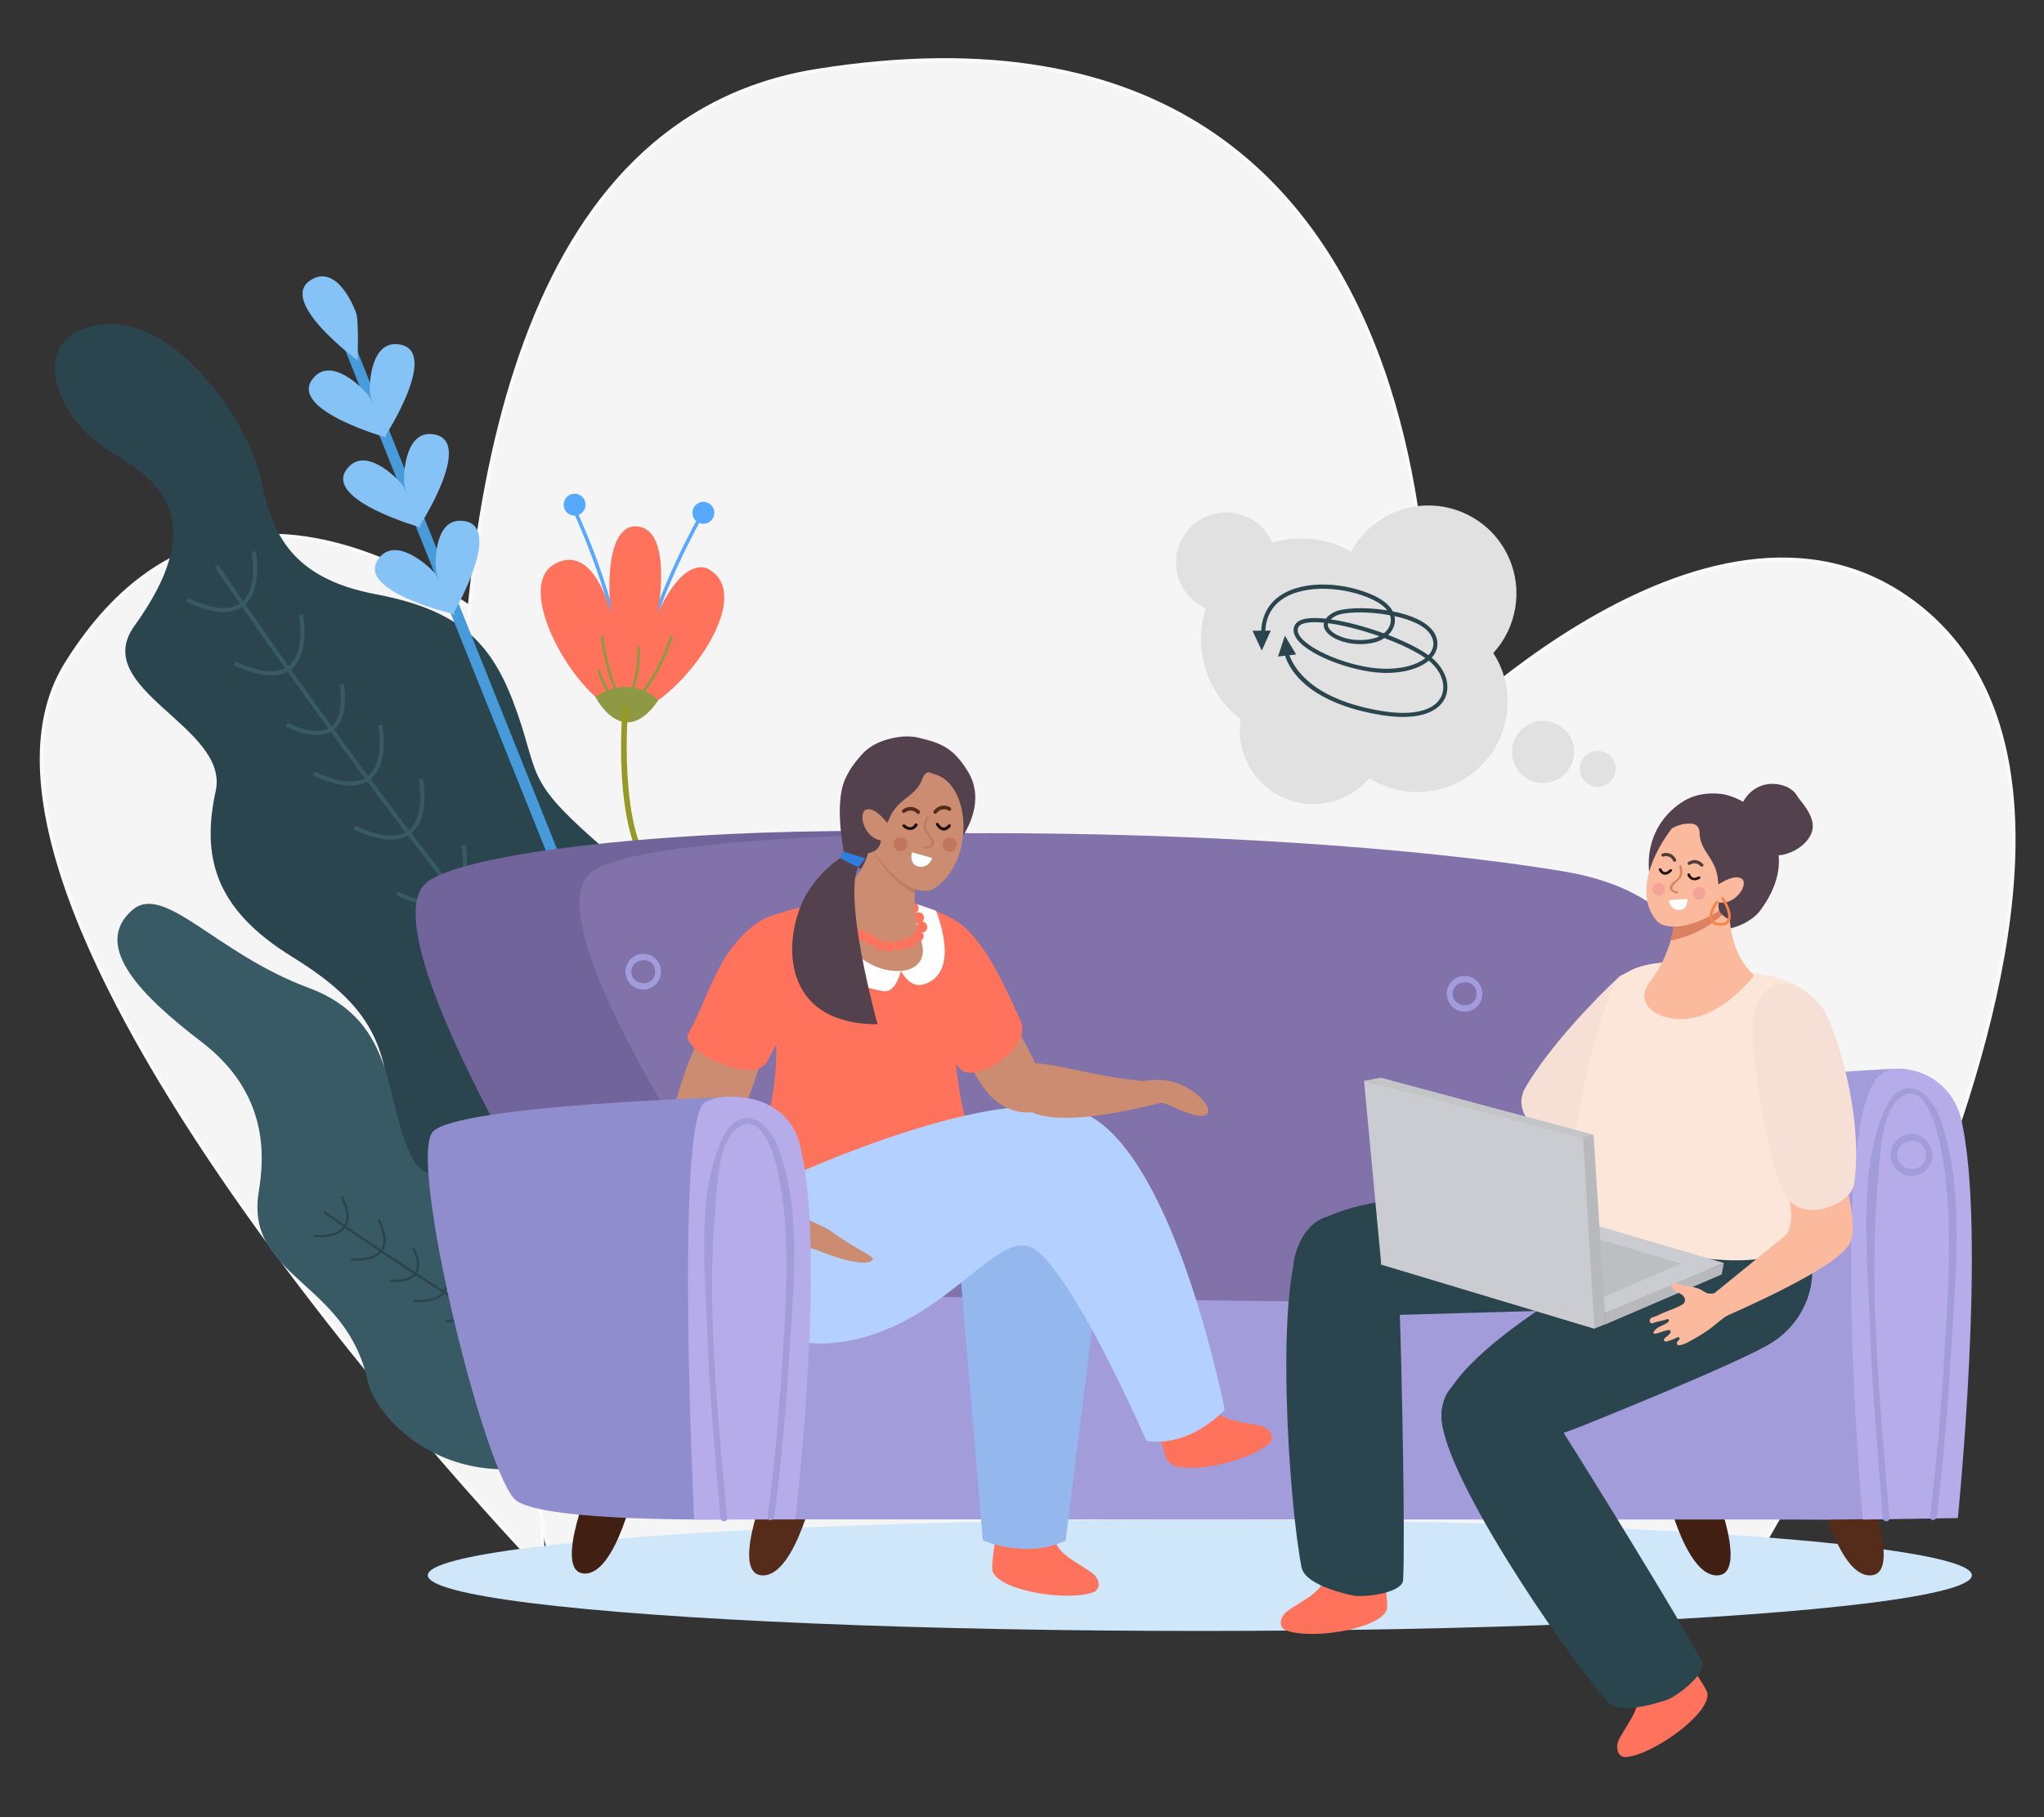 <?xml version="1.0" encoding="UTF-8"?>
<svg id="Layer_2" data-name="Layer 2" xmlns="http://www.w3.org/2000/svg" viewBox="0 0 540 480">
  <rect x="0" y="0" width="540" height="480" fill="#333333" stroke="none"/>
  <defs>
    <style>
      .cls-1 {
        fill: #b8b9bc;
      }

      .cls-1, .cls-2, .cls-3, .cls-4, .cls-5, .cls-6, .cls-7, .cls-8, .cls-9, .cls-10, .cls-11, .cls-12, .cls-13, .cls-14, .cls-15, .cls-16, .cls-17, .cls-18, .cls-19, .cls-20, .cls-21, .cls-22, .cls-23, .cls-24, .cls-25, .cls-26, .cls-27, .cls-28, .cls-29, .cls-30, .cls-31, .cls-32, .cls-33, .cls-34, .cls-35, .cls-36, .cls-37, .cls-38, .cls-39, .cls-40, .cls-41 {
        stroke-width: 0px;
      }

      .cls-2 {
        fill: #1e100c;
      }

      .cls-3 {
        fill: #b3d0ff;
      }

      .cls-42 {
        fill: #f5f5f5;
        stroke: #fafafa;
        stroke-miterlimit: 10;
        stroke-width: .99px;
      }

      .cls-4 {
        fill: #f6e0d5;
      }

      .cls-5 {
        fill: #fbb99d;
      }

      .cls-6 {
        fill: #ff735d;
      }

      .cls-7 {
        fill: #bdbec1;
      }

      .cls-8 {
        fill: #375a64;
      }

      .cls-9 {
        fill: #e1e1e1;
      }

      .cls-10 {
        fill: #171726;
      }

      .cls-11 {
        fill: #c1775d;
      }

      .cls-12 {
        fill: #b6ace9;
      }

      .cls-13 {
        fill: #2b454e;
      }

      .cls-14 {
        fill: none;
      }

      .cls-15 {
        fill: #8172a9;
      }

      .cls-16 {
        fill: #c4c5c6;
      }

      .cls-17 {
        fill: #53424d;
      }

      .cls-18 {
        fill: #421f13;
      }

      .cls-19 {
        fill: #a29cdb;
      }

      .cls-20 {
        fill: #fdfefd;
      }

      .cls-21 {
        fill: #908dce;
      }

      .cls-22 {
        fill: #bf7c64;
      }

      .cls-23 {
        fill: #552b19;
      }

      .cls-24 {
        fill: #faffff;
      }

      .cls-25 {
        fill: #56a9ff;
      }

      .cls-26 {
        fill: #479bda;
      }

      .cls-27 {
        fill: #969924;
      }

      .cls-28 {
        fill: #cfe7f9;
      }

      .cls-29 {
        fill: #dc8162;
      }

      .cls-30 {
        fill: #a8a8a8;
      }

      .cls-31 {
        fill: #94b8ed;
      }

      .cls-32 {
        fill: #70649b;
      }

      .cls-33 {
        fill: #513d38;
      }

      .cls-34 {
        fill: #fb8245;
      }

      .cls-35 {
        fill: #85c2f6;
      }

      .cls-36 {
        fill: #cbccd1;
      }

      .cls-37 {
        fill: #cc8c71;
      }

      .cls-38 {
        fill: #f3a498;
      }

      .cls-39 {
        fill: #fce6d9;
      }

      .cls-40 {
        fill: #8f9843;
      }

      .cls-41 {
        fill: #2f7edd;
      }
    </style>
  </defs>
  <g id="Layer_2-2" data-name="Layer 2">
    <g>
      <rect class="cls-14" width="540" height="480"/>
      <g>
        <path class="cls-42" d="m143.28,414.83S-23.38,241.48,17.43,175.51c47.4-76.62,125.85,0,125.85,0v239.32Z"/>
        <path class="cls-42" d="m144.92,409.34S59.81,43.63,215.79,18.7c184.13-29.42,160.46,179.12,160.46,179.12,0,0,77.56-81.03,131.49-36.9,74.83,61.23-47.4,256.19-47.4,256.19l-315.44-7.76Z"/>
        <g>
          <path class="cls-13" d="m125.02,320.88s-23.11,2.14-22.29-21.2c.81-23.34-4.89-34.2-25.62-46.99-20.75-12.79-23.81-26.79-20.12-43.78,3.69-16.98-33.55-26.84-21.46-43.61,19.31-26.78,7.78-37.83-5.95-45.74-15.42-8.89-23.13-31.48-2.74-33.84,20.39-2.36,39.27,27.15,42.08,40.74,2.8,13.58,7.19,26.15,30.47,30.53,23.26,4.39,31.19,13.81,37.29,31.38,6.1,17.58,2.02,17.84,24.28,36.94l-35.92,95.56Z"/>
          <g>
            <path class="cls-8" d="m178.49,295.55c-35.09-16.98-120.86-144.49-121.72-145.77l.9-.61c.86,1.28,86.46,128.56,121.29,145.41l-.48.96Z"/>
            <path class="cls-8" d="m95.97,206.92c-3.18,1.23-7.63.52-13.3-2.12l.47-.97c6.46,3,11.18,3.41,14.01,1.21,4.67-3.64,2.79-13.29,2.78-13.39l1.06-.22c.08.43,2.01,10.42-3.18,14.46-.55.43-1.16.78-1.84,1.04Z"/>
            <path class="cls-8" d="m75.03,177.8c-3.17,1.23-7.63.52-13.3-2.11l.47-.98c6.48,3.02,11.19,3.42,14.01,1.22,4.67-3.63,2.8-13.3,2.78-13.39l1.06-.22c.09.43,2.02,10.42-3.18,14.46-.56.43-1.17.77-1.84,1.03Z"/>
            <path class="cls-8" d="m62.53,161.08c-3.18,1.23-7.64.5-13.3-2.13l.46-.98c6.47,3.01,11.19,3.41,14.01,1.22,4.67-3.64,2.8-13.3,2.78-13.39l1.06-.21c.09.42,2.01,10.4-3.18,14.45-.55.43-1.16.78-1.83,1.04Z"/>
            <path class="cls-8" d="m86.58,193.68c-2.65,1.02-6.37.43-11.09-1.76l.47-.97c5.32,2.47,9.21,2.82,11.51,1.01,3.81-2.97,2.29-10.92,2.27-11l1.06-.21c.07.35,1.68,8.68-2.67,12.06-.46.37-.99.66-1.55.88Z"/>
            <path class="cls-8" d="m106.72,221.22c-3.18,1.22-7.64.51-13.3-2.12l.46-.99c6.47,3.02,11.18,3.42,14.01,1.22,4.67-3.63,2.8-13.3,2.78-13.39l1.07-.21c.09.42,2.01,10.41-3.18,14.45-.55.44-1.17.78-1.84,1.04Z"/>
            <path class="cls-8" d="m117.95,238.6c-3.17,1.22-7.64.52-13.3-2.11l.46-.98c6.47,3.01,11.19,3.41,14.01,1.21,4.67-3.63,2.8-13.29,2.78-13.39l1.06-.22c.09.41,2.01,10.41-3.18,14.45-.55.44-1.17.78-1.84,1.04Z"/>
            <path class="cls-8" d="m128.77,250.25c-2.3.89-5.51.38-9.58-1.52l.47-.97c4.53,2.12,7.83,2.4,9.78.89,3.24-2.52,1.93-9.3,1.92-9.36l1.06-.21c.06.3,1.45,7.49-2.31,10.42-.41.31-.86.57-1.35.76Z"/>
          </g>
          <g>
            <path class="cls-25" d="m162.95,171.46l.93-.09c-1.43-14.68-11.6-36.71-11.7-36.93l-.86.39c.1.22,10.21,22.11,11.62,36.62Z"/>
            <path class="cls-25" d="m171.23,171.79c2.58-14.36,14.41-35.36,14.54-35.58l-.82-.46c-.11.21-12.03,21.36-14.64,35.87l.92.16Z"/>
            <path class="cls-25" d="m182.94,135.34c-.06,1.6,1.18,2.94,2.78,3.01,1.59.06,2.94-1.18,3-2.78.07-1.6-1.18-2.94-2.77-3.01-1.59-.07-2.95,1.18-3.01,2.77Z"/>
            <path class="cls-25" d="m148.91,133.19c-.06,1.6,1.19,2.95,2.78,3.01,1.59.06,2.94-1.18,3.01-2.78.07-1.6-1.18-2.94-2.77-3.01-1.6-.06-2.94,1.18-3.01,2.77Z"/>
            <path class="cls-6" d="m165.23,188.39c11,.9,35.63-29.9,22.19-37.93,0,0-6.08-4.61-13.6,11.36,0,0,4.01-21.76-5.34-22.76-9.35-1-7.75,21.61-6.62,24.47,0,0-4.35-20.21-15.06-14.71-12.36,6.34,7.21,38.65,18.44,39.57Z"/>
            <path class="cls-40" d="m173.91,184.97s-6.66-7.26-16.64-.93c0,0,7.32,14.57,16.64.93Z"/>
            <path class="cls-40" d="m168.4,184.72c5.49-4.61,9.26-16.09,9.41-16.58l-.69-.23c-.05.12-3.87,11.77-9.19,16.24l.47.56Z"/>
            <path class="cls-40" d="m164.61,186.17l.57-.45c-4.33-5.45-5.75-17.63-5.76-17.75l-.73.08c.05.51,1.45,12.52,5.91,18.12Z"/>
            <path class="cls-27" d="m168.95,226.55l1.3-.66c-6.62-13.21-4.28-39.16-4.26-39.42l-1.46-.14c-.1,1.09-2.4,26.63,4.41,40.21Z"/>
            <path class="cls-40" d="m163.72,187.44l.46-.56c-3.34-2.8-5.75-10.11-5.78-10.18l-.69.23c.1.31,2.51,7.59,6.01,10.52Z"/>
            <path class="cls-40" d="m166.78,183.82c2.71-5.89,2.33-12.82,2.31-13.11l-.73.04c0,.07.39,7.04-2.25,12.76l.67.31Z"/>
          </g>
          <g>
            <rect class="cls-26" x="124.12" y="73.24" width="2.9" height="202.2" transform="translate(-55.86 59.26) rotate(-21.85)"/>
            <path class="cls-35" d="m119.79,162s13.08-22.48,3.1-24.33c-8.11-1.5-8,10.64-7.68,12.99.3,2.35,4.59,11.35,4.59,11.35Z"/>
            <path class="cls-35" d="m120.17,162.3s-25.81-5.99-20.39-14.37c4.4-6.8,13.44,1.55,15,3.37,1.56,1.82,5.39,11,5.39,11Z"/>
            <path class="cls-35" d="m110.8,139.01s14.17-21.88,4.29-24.18c-8.02-1.86-8.51,10.27-8.32,12.64.19,2.36,4.03,11.54,4.03,11.54Z"/>
            <path class="cls-35" d="m111.18,139.34s-25.47-7.15-19.66-15.29c4.72-6.6,13.34,2.16,14.81,4.05,1.47,1.89,4.85,11.24,4.85,11.24Z"/>
            <path class="cls-35" d="m101.73,115.26s14.16-21.88,4.29-24.17c-8.02-1.87-8.5,10.27-8.31,12.64.19,2.36,4.03,11.54,4.03,11.54Z"/>
            <path class="cls-35" d="m102.1,115.58s-25.47-7.15-19.66-15.29c4.72-6.59,13.34,2.16,14.81,4.05,1.47,1.89,4.85,11.23,4.85,11.23Z"/>
            <path class="cls-35" d="m94.47,95.2s-20.98-15.45-12.55-21.11c6.83-4.58,11.58,6.6,12.24,8.88.65,2.28.31,12.22.31,12.22Z"/>
          </g>
          <path class="cls-8" d="m178.27,305.59s-60.73,15.52-68.96.98c-8.23-14.54-3.4-36.59-27.84-45.66-24.44-9.06-38.14-27.91-46.58-20.47-10.88,9.6,3.09,23.11,18.36,34.78,17.82,13.62,16.62,30.4,15.12,39.48-3.77,22.82,23.17,23.45,28.8,50.24,2.31,10.96,29.67,41.42,77.13,7.92l3.96-67.27Z"/>
          <g>
            <path class="cls-13" d="m177.54,371.58c-22.11-1.57-91.47-50.74-92.17-51.23l.38-.51c.69.5,69.93,49.57,91.87,51.13l-.09.61Z"/>
            <path class="cls-13" d="m116.87,342.22c-1.51,1.31-4.06,1.88-7.61,1.68l.08-.61c4.05.22,6.69-.55,7.83-2.31,1.89-2.9-.85-7.59-.87-7.64l.54-.34c.12.21,2.95,5.07.84,8.29-.22.34-.49.65-.81.93Z"/>
            <path class="cls-13" d="m100.29,331.28c-1.51,1.31-4.06,1.88-7.61,1.68l.08-.62c4.06.23,6.69-.55,7.84-2.3,1.89-2.9-.84-7.6-.87-7.64l.54-.34c.13.21,2.95,5.07.85,8.29-.23.34-.5.65-.82.93Z"/>
            <path class="cls-13" d="m90.51,325.09c-1.51,1.31-4.06,1.87-7.61,1.68l.08-.61c4.06.23,6.69-.55,7.84-2.3,1.89-2.9-.85-7.6-.87-7.64l.54-.33c.12.2,2.95,5.06.85,8.28-.22.35-.49.66-.81.94Z"/>
            <path class="cls-13" d="m109.41,337.21c-1.26,1.1-3.39,1.57-6.35,1.41l.08-.61c3.33.18,5.51-.45,6.44-1.89,1.55-2.36-.7-6.24-.73-6.27l.54-.34c.1.17,2.46,4.22.7,6.92-.19.29-.42.55-.69.79Z"/>
            <path class="cls-13" d="m125.26,347.5c-1.51,1.31-4.06,1.87-7.61,1.68l.08-.62c4.05.23,6.69-.55,7.83-2.3,1.89-2.89-.84-7.6-.87-7.64l.54-.34c.12.2,2.95,5.06.85,8.28-.22.35-.5.66-.82.93Z"/>
            <path class="cls-13" d="m134.47,354.3c-1.51,1.31-4.06,1.88-7.61,1.68l.08-.61c4.05.22,6.7-.55,7.84-2.31,1.89-2.9-.84-7.59-.87-7.64l.54-.34c.12.2,2.95,5.06.84,8.28-.22.35-.5.66-.81.93Z"/>
            <path class="cls-13" d="m142.43,358.16c-1.09.95-2.93,1.36-5.48,1.21l.08-.61c2.84.16,4.69-.38,5.48-1.59,1.31-2.01-.61-5.3-.63-5.34l.54-.33c.09.14,2.12,3.64.6,5.98-.17.25-.36.48-.6.68Z"/>
          </g>
        </g>
        <ellipse class="cls-28" cx="316.98" cy="416.1" rx="203.96" ry="14.71"/>
        <path class="cls-23" d="m491.28,388.36c.44.15,11.94,27.3,2.95,27.77-8.99.47-14.37-25.33-14.37-25.33l11.42-2.44Z"/>
        <path class="cls-18" d="m450.83,388.36c.44.15,11.94,27.3,2.95,27.77-8.99.47-14.37-25.33-14.37-25.33l11.42-2.44Z"/>
        <path class="cls-19" d="m500.51,282.34c-1.63-.1-62.62,3.18-68.84,10.53-6.22,7.35,8.19,98.26,15.45,104.31,7.26,6.05,54.56,3.8,54.56,3.8l-1.17-118.64Z"/>
        <path class="cls-32" d="m357.7,356.43s48.29-102.43-13.68-123.42c-65.05-22.04-213.86-13.48-231.18,0-17.31,13.48,44.52,110.98,54.41,123.42h190.45Z"/>
        <path class="cls-15" d="m428.34,353.61s65.74-109.94-15.19-123.42c-80.93-13.48-237.47-13.48-256.69,0s49.43,110.98,60.42,123.42h211.47Z"/>
        <path class="cls-23" d="m204.29,388.36c-.44.15-11.94,27.3-2.95,27.77,8.99.47,14.37-25.33,14.37-25.33l-11.42-2.44Z"/>
        <path class="cls-18" d="m157.13,389.22c-.42.15-11.36,25.98-2.81,26.42,8.55.44,13.68-24.1,13.68-24.1l-10.87-2.32Z"/>
        <path class="cls-12" d="m518.14,295.7c-1.39-6.01-5.81-10.94-11.73-12.68-3.75-1.1-7.91-1.33-10.43,1.64-12.96,15.25-3.88,116.73-3.88,116.73l25.14-.4s7.69-75.96.9-105.28Z"/>
        <polygon class="cls-19" points="472.93 345.44 213.71 342.15 200.87 401.34 483.3 401.38 472.93 345.44"/>
        <path class="cls-19" d="m499.42,305.07c.16,3.01,2.41,5.55,5.55,5.55s5.56-2.53,5.55-5.55c-.01-2.92-2.37-5.4-5.29-5.53-3.24-.15-5.64,2.42-5.8,5.53-.06,1.1,1.66,1.1,1.72,0,.26-4.91,7.66-4.95,7.66,0s-7.4,4.91-7.66,0c-.06-1.1-1.78-1.1-1.72,0Z"/>
        <path class="cls-19" d="m511.62,400.69c1.81-14.79,3.06-29.68,3.88-44.56,1.05-19.04,3.72-42.3-2.97-60.66-3.04-8.36-10.35-11.86-14.59-2.34-7.16,16.09-4.53,38.81-3.98,55.81.57,17.41,2.09,34.72,3.48,52.08.09,1.09,1.8,1.1,1.72,0-2.38-29.75-5.64-59.97-2.97-89.81.49-5.48.7-16.25,5.03-20.54,6.29-6.25,9.88,5.23,10.97,10.03,4.21,18.48,2.57,38.9,1.46,57.65-.83,14.14-2.03,28.28-3.75,42.34-.13,1.09,1.58,1.08,1.72,0h0Z"/>
        <path class="cls-19" d="m382.17,262.5c.14,2.57,2.05,4.73,4.73,4.73s4.73-2.16,4.73-4.73-2.03-4.61-4.52-4.72c-2.76-.12-4.8,2.06-4.94,4.72-.05,1.01,1.52,1.01,1.58,0,.22-4.04,6.31-4.08,6.31,0s-6.09,4.04-6.31,0c-.05-1.01-1.63-1.01-1.58,0Z"/>
        <path class="cls-19" d="m385.58,309.62c.14,2.57,2.05,4.73,4.73,4.73s4.73-2.16,4.73-4.73-2.03-4.61-4.52-4.72c-2.76-.12-4.8,2.07-4.94,4.72-.05,1.01,1.52,1.01,1.58,0,.22-4.04,6.31-4.08,6.31,0s-6.09,4.04-6.31,0c-.05-1.01-1.63-1.01-1.58,0Z"/>
        <path class="cls-19" d="m165.18,256.66c.14,2.57,2.05,4.73,4.73,4.73s4.73-2.16,4.73-4.73-2.03-4.61-4.51-4.72c-2.76-.12-4.8,2.07-4.94,4.72-.05,1.01,1.52,1.01,1.58,0,.22-4.04,6.31-4.08,6.31,0s-6.09,4.04-6.31,0c-.05-1.01-1.63-1.02-1.58,0Z"/>
        <path class="cls-6" d="m444.49,437.18s6.52,8.47,6.62,10.33c.3,5.54-14.67,16.14-21.65,16.62-.98.07-2.59-.83-2.13-3.54.46-2.71,7.7-10.47,4.76-13.83-2.95-3.36,12.4-9.58,12.4-9.58Z"/>
        <path class="cls-6" d="m365,413.14s2.06,10.49,1.32,12.2c-2.2,5.1-20.33,7.91-26.79,5.22-.9-.38-1.95-1.9-.33-4.12,1.62-2.22,11.57-5.94,10.42-10.26-1.14-4.32,15.37-3.05,15.37-3.05Z"/>
        <path class="cls-6" d="m263.62,403.05s-2.06,10.49-1.32,12.2c2.2,5.1,20.33,7.91,26.79,5.22.9-.38,1.95-1.9.33-4.12-1.62-2.22-11.57-5.94-10.42-10.26,1.14-4.32-15.37-3.05-15.37-3.05Z"/>
        <path class="cls-6" d="m305.39,374.37s1.98,10.51,3.3,11.82c3.94,3.91,21.81-.21,26.82-5.1.7-.68,1.11-2.48-1.23-3.95-2.33-1.46-12.94-1.22-13.49-5.65-.55-4.43-15.41,2.88-15.41,2.88Z"/>
        <g>
          <path class="cls-13" d="m363.86,347.48s63.4-1.75,73.32-2.17c14.58-.62,18.69-6.1,11.15-21.11-5.18-10.32-94.46-14.66-104.01,2.28-11.72,20.78,19.53,21,19.53,21Z"/>
          <path class="cls-13" d="m343.84,413.96c-3.51-18.21-7.14-75.25.49-87.48,8.26-13.21,24.74-.15,25.47,20.35.47,13.29,1.47,58.3.89,70.52-.14,2.97-7.94,4.48-12.6,4.21-.11,0-13.24-2.34-14.25-7.61Z"/>
        </g>
        <g>
          <path class="cls-13" d="m416.98,377.06s43.03-17.17,51.37-22.56c12.26-7.92,15.09-26.21.99-35.34-9.7-6.27-89.25,35.23-88.51,54.67.67,17.63,36.16,3.22,36.16,3.22Z"/>
          <path class="cls-13" d="m424.72,449.51c-12.25-13.92-44.29-61.26-43.9-75.67.42-15.58,21.25-12.66,32.27,4.64,7.14,11.21,30.81,49.52,36.5,60.35,1.38,2.63-4.58,7.89-8.73,10.01-.1.05-12.6,4.69-16.14.67Z"/>
        </g>
        <path class="cls-10" d="m421.05,336.76c-5.13.61-9.63,4.6-11.91,9.17-.52,1.04-2.07.13-1.56-.91,2.58-5.18,7.58-9.36,13.47-10.06,1.15-.14,1.14,1.67,0,1.8h0Z"/>
        <path class="cls-4" d="m427.97,257.8s11.84-6.29,16.23-2.05c2.49,2.4,2.63,9.34.6,13.4-3.9,7.79-16.49,23.99-29.69,31.14-4.83,2.62-16.86-4.98-12.08-13.09,6.28-10.64,17.64-22.6,24.93-29.39Z"/>
        <path class="cls-39" d="m425.44,262.2c4.52-12.35,26.83-7.46,42.06-4.39,10.27,2.07,15.88,7.09,14.45,25.97-.56,7.43-1.19,30.12-5.31,41.39-.74,2.03-3.89,3.74-5.56,5.1-9.65,7.79-59.3-3-56.79-14.48,0,0,1.48-27.19,11.15-53.58Z"/>
        <g>
          <polygon class="cls-30" points="364.91 334.02 424.19 349.76 454.86 336.6 366.2 310.52 364.91 334.02"/>
          <polygon class="cls-36" points="365.08 330.93 424.74 346.77 455.42 333.61 366.76 307.53 365.08 330.93"/>
          <polygon class="cls-7" points="365.03 331.71 417.2 345.36 444.2 333.78 366.15 310.81 365.03 331.71"/>
          <polygon class="cls-1" points="424.19 349.76 421.21 350.95 364.91 334.02 364.75 284.68 421 299.79 424.19 349.76"/>
          <polygon class="cls-36" points="421.21 350.95 364.91 334.02 360.36 285.49 418.23 300.58 421.21 350.95"/>
          <polygon class="cls-1" points="455.42 333.61 454.86 336.6 424.19 349.76 424.24 346.64 455.42 333.61"/>
          <polygon class="cls-16" points="418.23 300.58 420.48 299.63 364.75 284.68 360.36 285.49 418.23 300.58"/>
        </g>
        <g>
          <path class="cls-5" d="m484.98,302.53c.11,1.93,7.39,21.84,3.17,26.76-3.05,3.56-16.55-2.87-16.55-2.87,0,0,5.06-3.93-2.62-19.49-6.48-13.11,16.01-4.39,16.01-4.39Z"/>
          <path class="cls-5" d="m486.94,330.63c-7.65,7.56-37.48,19.82-37.48,19.82l1.16-7,28.66-23.27s15.3,2.9,7.65,10.46Z"/>
          <path class="cls-5" d="m451.35,341.7c-.74-.15-1.44-.77-2.11-1.09-1.33-.65-2.8-.83-4.25-.99-.81-.09-2.4-1.22-3.13-.47-1.19,1.24,1.98,2.4,2.57,2.9.54.45.92,1.22.63,1.87-.19.43-.61.69-1.02.91-1.31.69-2.72,1.17-4.09,1.72-.71.29-1.4.62-2.09.95-.52.25-1.31.37-1.74.74-.34.29-.45.9-.05,1.2.36.27.7-.01,1.06-.11.82-.23,1.65-.43,2.48-.62.18-.04.98-.36,1.15-.23.8.62-1.34,1.49-1.67,1.64-.83.38-1.69.81-2.18,1.64-.06.11-.12.24-.07.35.07.19.33.2.52.17,1.15-.18,2.21-.78,3.37-.94.19-.02.42-.02.53.13.45.62-.82,1.47-1.21,1.79-.25.2-.54.47-.44.78.06.2.27.32.48.33.21.01.41-.06.6-.13.58-.2,1.2-.37,1.74-.64.26-.13,1.01-.59,1.26-.28.05.06.05.15.04.23-.05.28-.28.49-.47.71-.19.22-.35.52-.23.78.15.33.6.34.95.26,1.26-.27,2.42-.99,3.53-1.61,1.19-.66,2.35-1.38,3.47-2.14,2.11-1.44,3.93-3.34,6.16-4.58.34-.19.69-.36.96-.63.53-.5.74-1.26.78-1.99.09-1.37-.4-2.85-1.44-3.77-.33-.29-.95-.94-1.39-.85-.32.06-.74.53-1,.72-.38.27-.77.54-1.18.76-.71.37-1.56.6-2.51.48Z"/>
          <path class="cls-4" d="m463.13,275.57c-.78-7.46,1.24-14.8,7.6-15.81,3.61-.57,9.55,3.74,11.68,8.05,4.1,8.27,9.77,29.25,7.42,44.96-.86,5.76-14.91,11.07-18.71,1.85-4.99-12.1-6.89-28.55-7.99-39.05Z"/>
        </g>
        <g>
          <path class="cls-5" d="m463.43,257.63s-11.16,15.08-24.13,10.81c-6.03-1.98-6.38-7.37-1.49-10.85,4.81-3.43,25.62.04,25.62.04Z"/>
          <path class="cls-17" d="m439.31,216.61c1.39-1.87,3.14-3.51,5.26-4.86,3.05-1.94,6.43-2.41,9.98-2.06,4.11.41,13.61,4.67,15.27,15.69.79,5.24-1.49,10.66-4.57,14.79-3.24,4.36-8.47,5.54-13.69,5.88-2.14.14-4.34.05-6.34-.72-2.58-.99-4.62-3.05-6.14-5.36-1.64-2.5-2.75-5.36-3.23-8.32-.88-5.53.34-10.84,3.45-15.04Z"/>
          <path class="cls-5" d="m435.51,259.88s6.34-7.63,6.84-17.05c.13-2.37,3.8-2.56,3.04-3.77-.75-1.21,11.7-3.33,11.7-3.33,0,0-2.19,14.35,6.34,21.89l-27.91,2.25Z"/>
          <path class="cls-29" d="m442.25,244.4c0-2.9,3.12-5.91,2.2-7.39-.92-1.48,14.31-4.07,14.31-4.07,0,0-2.19,2.99-2.59,7.58-5.27,5.29-10.6,7.04-14.81,7.92l.89-4.04Z"/>
          <path class="cls-5" d="m447.4,212.97c-5.54,3.78-17.77,20.29-9.92,30.03,3.35,4.16,15.22.64,22.38-7.33,2.94-3.27,4.36-11.31,1.94-18.83-1.08-3.4-8.01-8.33-14.4-3.87Z"/>
          <path class="cls-17" d="m464.78,207.76c-1.41.63-2.63,1.64-3.54,2.89-.88,1.21-2.08,3.39-1.48,4.9.45,1.14,1.41,1.99,2.09,3,.6.89.99,1.92,1.62,2.8,1.09,1.54,2.75,2.61,4.2,3.77,1.42,1.12,2.98.87,4.65.3,2.69-.92,5.22-2.76,6.26-5.41,1.13-2.88-.85-5.95-2.58-8.15-.42-.53-.87-1.05-1.21-1.63-1.74-2.97-6.24-3.79-9.33-2.73-.23.08-.46.17-.68.27Z"/>
          <path class="cls-17" d="m438.68,219.66c.72,1.92,1.29-.85,5.8-1.93.55-.13,1.15-.16,1.72-.18.48-.01.98.02,1.44.18.99.36,1.36,1.3,1.37,2.28.01,2.15.92,3.88,2.1,5.62,1.29,1.9,2.37,3.8,2.67,6.12.09.69.05,1.33.3,1.97.31.78.44,1.63.39,2.47-.06.82-.3,1.61-.42,2.41-.18,1.22.02,2.06.85,2.92.33.35.71.65,1.11.9.83.54,1.78.9,2.76,1.03,2.28.3,4.43-.71,5.85-2.49,2.43-3.04,2.8-7.4,2.76-11.13-.03-2.64-.33-5.29-.76-7.89-.41-2.42-1.56-4.58-3.28-6.36-2.26-2.33-5.34-3.86-8.49-4.51-1.61-.33-3.27-.44-4.91-.3-7.78.67-11.83,7.38-11.26,8.89Z"/>
          <path class="cls-5" d="m453.17,234.18s4.62-3.45,6.87-2.15c2.25,1.31-1.65,7.54-6.43,6.22-4.76-1.32-1.85-3.15-.44-4.07Z"/>
          <g>
            <path class="cls-2" d="m448.64,231.56c.11-.07-.12.07-.17.09-.19.09-.37.16-.57.2-.78.15-1.19-.33-1.45-.98-.16-.41-.79-.1-.64.3.57,1.44,2,1.73,3.29.9.38-.24-.09-.75-.46-.51h0Z"/>
            <path class="cls-2" d="m441.07,229.7c-.17.19-.39.37-.61.5-.74.41-1.22-.02-1.57-.67-.21-.39-.84-.09-.63.3.41.78,1.08,1.44,2.06,1.17.53-.15.99-.51,1.34-.91.29-.34-.29-.72-.58-.38h0Z"/>
            <path class="cls-33" d="m439.45,226.26c1.12-.35,2.1.13,2.62,1.18.24.49.97.05.73-.43-.69-1.38-2.08-2.03-3.58-1.56-.52.16-.29.98.23.81h0Z"/>
            <path class="cls-33" d="m446.48,228.41c.99-.64,2.05-.44,2.84.42.37.4.95-.21.59-.61-1.04-1.14-2.55-1.39-3.87-.53-.46.3-.01,1.02.44.72h0Z"/>
            <path class="cls-29" d="m443.63,228.81c.22.75.32,1.61.1,2.35-.33,1.09-1.56,1.56-2.24,2.46-.93,1.23-.02,1.97,1.48,2.4.36.1.54-.35.18-.46-3.35-.97.57-2.68,1.09-4.08.33-.88.23-1.89-.03-2.78-.09-.3-.67-.2-.58.1h0Z"/>
            <path class="cls-24" d="m445.78,237.46s.21,2.9-2.2,2.91c-2.41,0-2.67-2.6-2.67-2.6l4.87-.32Z"/>
            <path class="cls-38" d="m450.42,236.48c-.29.86-1.23,1.32-2.09,1.02-.86-.29-1.32-1.23-1.02-2.09.29-.86,1.23-1.32,2.09-1.02.86.29,1.32,1.23,1.02,2.09Z"/>
            <path class="cls-38" d="m437.19,233.58c.72-.57,1.77-.45,2.34.27.57.72.45,1.76-.27,2.34-.72.57-1.76.45-2.34-.26-.57-.72-.45-1.77.26-2.34Z"/>
          </g>
          <path class="cls-34" d="m454.82,237.5c1.29,1.92,3.51,6.84-.86,6.27-3.11-.4-1.19-3.8-.06-5.32.27-.36-.31-.76-.58-.4-1.68,2.25-3.16,6.43,1.13,6.44,4.66,0,2.44-5.16.9-7.46-.25-.38-.78.09-.53.46h0Z"/>
        </g>
        <path class="cls-6" d="m197.3,246.41s3.74,1.63,3.73,8.09c3.37,5.53,3.59,11.83,3.87,16.67,1.77,30.17-10.21,34.93-7.78,40.46,4.37,9.93,60.37-5.24,57.95-15.62-10.5-45.04,12.08-44.7-10.47-56.16-8.03-4.08-39.79-2.55-47.3,6.56Z"/>
        <path class="cls-31" d="m252.68,324.09l6.98,82.82s11.84,5.02,21.88,0l8.78-70.42-15.69-20-21.96,7.6Z"/>
        <path class="cls-3" d="m196.21,316.49s-5.65,40.23,22.59,38.35c28.23-1.88,42.66-28.23,52.7-25.72,10.04,2.51,31.37,51.45,31.37,51.45,0,0,10.04,2.51,20.7-8.16,0,0-11.92-61.48-33.88-76.54-21.96-15.06-93.48,20.63-93.48,20.63Z"/>
        <path class="cls-37" d="m261.29,259.9c.87,1.64,17.8,25.9,14.49,32.13-1.47,2.76-10.15,3.24-15.81-4.58-6-8.29-14.08-27.05-5.92-26.87,2.54.06,7.25-.68,7.25-.68Z"/>
        <g>
          <path class="cls-37" d="m307.05,290.56s-1.12.95-1.34.99c-3.42.68-33.59,9.09-37.22-1.87-5.38-16.23,12.99-5.45,35.2-4l3.36,4.88Z"/>
          <path class="cls-37" d="m294.09,287.12s9.74-2.84,15.13-1.53c6.63,1.62,10.63,6.57,9.92,8.27-1.3,3.13-11-2.78-12.27-2.51-1.56.33-5.55.74-6.94.66-1.4-.08-5.84-4.9-5.84-4.9Z"/>
        </g>
        <path class="cls-37" d="m203.28,272.78c1.23-4.78.37-10.66-4.66-12.64-2.85-1.12-6.16,1.9-8.68,4.91-6.05,7.21-19.25,40.3-10.58,48.16,7.97,7.22,20.02-25.31,23.92-40.43Z"/>
        <path class="cls-6" d="m252.18,243.01c-13.79-7.92-29.64-5.35-33.36-2-2.11,1.9,13.72,1.51,15.13,5.07,2.49,6.25,10.11,27.1,20.12,36.58,3.43,3.25,19.02-5.52,15.48-13.25-4.38-9.55-10-22.16-17.37-26.39Z"/>
        <path class="cls-6" d="m214.21,253.64c1.45-5.72,8.76-9.54,3.85-11.01-2.78-.83-11.87-4.29-19.67,2.42-9.2,7.92-10.26,16.09-16.59,28.19-2.12,4.05,17.43,13.96,21.01,6.95,5.32-10.42,8.2-13.9,11.4-26.56Z"/>
        <path class="cls-20" d="m233.5,261.83c3.17.46,4.52-5.36,4.52-5.36l-25.89-16.95h0s2.88,19.64,21.36,22.31Z"/>
        <path class="cls-20" d="m243.9,260.04c-3.7,1.05-5.88-3.58-5.88-3.58l4.56-17.49,4.71,1.67s6.97,16.47-3.39,19.4Z"/>
        <path class="cls-20" d="m247.29,240.65s-18.51-8.25-35.15-1.13l25.89,16.95,9.27-15.82Z"/>
        <path class="cls-37" d="m217.32,237.78s5.8,18.55,19.76,18.71c6.48.08,8.6-5.1,5.02-10.15-3.52-4.98-24.78-8.56-24.78-8.56Z"/>
        <path class="cls-6" d="m242.55,245.9c.56.56,1.46.56,2.01,0,.55-.56.55-1.48,0-2.04-.56-.56-1.46-.56-2.01,0-.55.56-.55,1.48,0,2.04Z"/>
        <path class="cls-6" d="m241.68,243.45c.56.56,1.46.56,2.01,0,.55-.56.55-1.48,0-2.04-.56-.56-1.46-.56-2.01,0-.55.56-.55,1.48,0,2.04Z"/>
        <path class="cls-6" d="m240.26,240.93c.55.56,1.45.56,2.01,0,.56-.56.56-1.48,0-2.04s-1.46-.56-2.01,0c-.56.56-.56,1.48,0,2.04Z"/>
        <path class="cls-6" d="m219.55,236.8c.56.56,1.46.56,2.01,0,.56-.56.56-1.48,0-2.04-.55-.56-1.45-.56-2.01,0-.56.56-.56,1.48,0,2.04Z"/>
        <g>
          <path class="cls-17" d="m255.64,203.66c-3.89-6.19-6.92-7.36-13.19-8.85-4.1-.97-14.04,0-19.1,10.83-3.34,7.15,0,21.44,0,21.44,8.84,4.91,10.98,8.48,12.93,8.04,10.02-2.27,27.31-18.79,19.35-31.45Z"/>
          <path class="cls-37" d="m243.56,249.36s-3.6-9.62-.98-19.03c.66-2.37-2.82-3.79-1.69-4.72,1.13-.93-10.21-7.19-10.21-7.19,0,0-.24,15.39-13.36,19.37l26.24,11.58Z"/>
          <path class="cls-22" d="m242.16,231.9c.95-2.85-1.06-6.85.32-7.99,1.38-1.14-12.49-8.8-12.49-8.8,0,0,1.13,3.67,0,8.31,3.34,6.97,7.92,10.47,11.7,12.74l.47-4.26Z"/>
          <path class="cls-37" d="m247.18,204.59c9.04,2.72,10.65,22.46-.23,30.01-4.65,3.22-14.91-4.69-19.11-15.64-1.73-4.49-.36-13.51,4.52-20.61,2.2-3.22,7.17,3.95,14.82,6.25Z"/>
          <path class="cls-17" d="m253.79,208.81c-1.33,1.64-.97-1.27-4.97-3.84-.49-.31-1.06-.55-1.6-.76-.46-.18-.95-.31-1.45-.3-1.07.02-1.74.81-2.08,1.78-.73,2.11-2.17,3.5-3.89,4.81-1.88,1.43-3.55,2.93-4.6,5.11-.31.65-.49,1.29-.94,1.83-.56.66-.97,1.45-1.19,2.3-.21.82-.25,1.68-.39,2.51-.23,1.26-.7,2.02-1.79,2.58-.44.23-.9.4-1.37.52-.98.25-2.02.28-3.01.08-2.31-.47-2.36-.59-3.15-2.81-1.34-3.8-1.95-9.8-.68-13.45.91-2.59,2.06-5.08,3.34-7.49,1.19-2.24,3.02-3.98,5.28-5.15,2.95-1.54,6.44-2,9.7-1.58,1.66.22,3.3.66,4.85,1.35,7.3,3.27,8.99,11.21,7.95,12.51Z"/>
          <path class="cls-37" d="m234.98,218.19s-3.32-4.94-5.93-4.41c-2.61.53-.9,7.96,4.16,8.26,5.04.3,2.83-2.48,1.77-3.85Z"/>
        </g>
        <path class="cls-6" d="m219.71,236.16c-.58-.54-1.47-.51-2.01.08-.53.58-.5,1.5.08,2.04.58.54,1.47.51,2.01-.08.53-.58.5-1.5-.08-2.04Z"/>
        <path class="cls-6" d="m221.13,238.46c-.58-.54-1.47-.51-2.01.08-.53.58-.5,1.5.08,2.04.58.54,1.47.51,2.01-.08.53-.58.5-1.5-.08-2.04Z"/>
        <path class="cls-6" d="m220.58,242.76c.55.56,1.45.56,2.01,0,.55-.56.55-1.48,0-2.04-.56-.56-1.46-.56-2.01,0-.56.56-.56,1.48,0,2.04Z"/>
        <path class="cls-6" d="m222.35,244.89c.55.56,1.45.56,2.01,0,.56-.56.56-1.48,0-2.04-.56-.56-1.46-.56-2.01,0-.56.56-.56,1.48,0,2.04Z"/>
        <path class="cls-6" d="m224.3,246.87c.55.56,1.45.56,2.01,0s.56-1.48,0-2.04c-.56-.56-1.46-.56-2.01,0-.56.56-.56,1.48,0,2.04Z"/>
        <path class="cls-6" d="m226.7,248.16c.56.56,1.46.56,2.01,0,.56-.56.56-1.48,0-2.04-.55-.56-1.45-.56-2.01,0-.56.56-.56,1.48,0,2.04Z"/>
        <path class="cls-6" d="m229.07,249.26c.55.56,1.45.56,2.01,0,.56-.56.56-1.48,0-2.04-.56-.56-1.46-.56-2.01,0-.56.56-.56,1.48,0,2.04Z"/>
        <path class="cls-6" d="m231.44,250.61c.55.56,1.45.56,2.01,0,.56-.56.56-1.48,0-2.04-.56-.56-1.46-.56-2.01,0-.56.56-.56,1.48,0,2.04Z"/>
        <path class="cls-6" d="m234.08,251.05c.56.56,1.45.56,2.01,0,.56-.56.56-1.48,0-2.04-.56-.56-1.45-.56-2.01,0-.56.56-.56,1.48,0,2.04Z"/>
        <path class="cls-6" d="m236.8,250.7c.56.56,1.46.56,2.01,0,.55-.56.55-1.48,0-2.04-.56-.56-1.46-.56-2.01,0-.55.56-.55,1.48,0,2.04Z"/>
        <path class="cls-6" d="m239.42,249.98c.56.56,1.46.56,2.01,0,.56-.56.56-1.48,0-2.04-.55-.56-1.45-.56-2.01,0-.56.56-.56,1.48,0,2.04Z"/>
        <path class="cls-6" d="m241.57,248.31c.56.56,1.45.56,2.01,0,.56-.56.56-1.48,0-2.04-.55-.56-1.45-.56-2.01,0-.55.56-.55,1.48,0,2.04Z"/>
        <path class="cls-6" d="m251.05,273.32c-.56,2.34-.7,5.17.54,7.3.51.88,1.85.08,1.34-.8-1.02-1.76-.84-4.16-.38-6.09.24-.99-1.26-1.41-1.5-.42h0Z"/>
        <path class="cls-17" d="m223.81,225.56s-6.04,2.94-10.5,10.22c-6.33,10.32-8.43,34.77,18.54,34.77,0,0-9.87-35.4-4.58-42.65l-3.46-2.34Z"/>
        <path class="cls-41" d="m222.58,224.86l-.61,1.81s4.82,2.61,4.95,2.27c.13-.34,1.7-2.23,1.7-2.23l-6.04-1.84Z"/>
        <g>
          <path class="cls-37" d="m202.84,317.38s15.06,6.65,16.28,7.55c7.83,5.77,12.76,7.01,11.15,8.08-2.97,1.97-13.4-2.39-14.97-3.01-1.93-.77-6.63-3.12-8.18-4.15-1.55-1.03-4.28-8.48-4.28-8.48Z"/>
          <path class="cls-37" d="m180.01,313.79c7.42,6.61,35.29,16.28,35.29,16.28l-1.48-6.49-27.18-22.16s-14.04,5.76-6.63,12.38Z"/>
        </g>
        <path class="cls-6" d="m206.53,268.6c.56,2.34.7,5.17-.54,7.3-.51.88-1.85.08-1.34-.8,1.02-1.76.84-4.16.38-6.09-.24-.99,1.26-1.41,1.5-.42h0Z"/>
        <g>
          <path class="cls-2" d="m239.12,217.88c-.11-.11.12.1.17.14.19.14.38.27.59.36.83.35,1.41-.09,1.84-.75.27-.42.91.07.64.48-.97,1.47-2.64,1.46-3.88.23-.36-.36.28-.82.64-.46h0Z"/>
          <path class="cls-2" d="m248,217.57c.14.25.35.51.57.7.73.63,1.36.26,1.91-.39.32-.38.96.1.64.48-.64.77-1.54,1.35-2.57.82-.56-.29-.99-.8-1.28-1.33-.25-.44.5-.73.74-.29h0Z"/>
          <path class="cls-23" d="m250.61,214.11c-1.17-.66-2.37-.34-3.2.7-.39.49-1.1-.17-.71-.65,1.09-1.38,2.79-1.78,4.36-.9.54.3.09,1.16-.45.85h0Z"/>
          <path class="cls-23" d="m242.26,214.86c-.95-.95-2.19-.97-3.27-.19-.5.36-1.01-.46-.51-.82,1.43-1.03,3.17-.96,4.44.31.44.44-.22,1.14-.66.7h0Z"/>
          <path class="cls-22" d="m245.35,215.99c-.42.78-.74,1.72-.66,2.6.11,1.29,1.38,2.11,1.93,3.27.76,1.59-.44,2.2-2.21,2.33-.43.03-.52-.52-.09-.55,3.97-.3,0-3.12-.26-4.81-.16-1.05.18-2.16.68-3.09.17-.32.79-.07.62.25h0Z"/>
          <path class="cls-24" d="m240.92,225.13s-.91,3.19,1.77,3.77c2.69.57,3.59-2.27,3.59-2.27l-5.36-1.5Z"/>
          <path class="cls-11" d="m236.01,223.25c.13,1.03,1.06,1.76,2.09,1.63,1.03-.13,1.76-1.06,1.63-2.09-.13-1.03-1.06-1.76-2.09-1.63-1.03.13-1.76,1.06-1.63,2.09Z"/>
          <path class="cls-11" d="m252.34,221.89c-.67-.81-1.86-.92-2.67-.25-.81.67-.92,1.86-.25,2.67.67.81,1.86.92,2.67.25.81-.67.92-1.86.25-2.67Z"/>
        </g>
        <path class="cls-21" d="m195.1,289.76c-1.82-.09-73.73,2.13-80.68,9.1-6.96,6.97,13.92,91.82,22.03,97.56,8.12,5.74,56.24,4.92,56.24,4.92l2.41-111.58Z"/>
        <path class="cls-12" d="m211.1,301.56c-1.51-5.55-6.3-9.99-12.52-11.28-3.96-.82-8.59-1.07-12.26.79-8.12,4.1-2.93,110.31-2.93,110.31l26.7-.04s8.6-71.97,1.01-99.78Z"/>
        <path class="cls-19" d="m204.53,400.72c1.83-13.88,3.09-27.87,3.91-41.84,1.02-17.45,3.71-39.64-3.12-56.32-3.17-7.74-10.24-10.51-14.4-1.98-7.06,14.5-4.58,35.9-4.06,51.37.56,16.42,2.08,32.72,3.5,49.08.09,1.09,1.81,1.1,1.72,0-2.37-27.32-5.51-55.07-3.06-82.49.48-5.37.69-15.41,4.84-19.67,6.41-6.59,10.24,4.59,11.4,9.64,3.95,17.21,2.39,36.23,1.25,53.69-.84,12.87-2.02,25.74-3.7,38.53-.14,1.09,1.57,1.08,1.72,0h0Z"/>
        <g>
          <path class="cls-9" d="m394.52,172.48c6.1-6.66,8-16.58,4.02-25.33-5.31-11.68-19.09-16.85-30.78-11.54-4.79,2.18-8.47,5.8-10.79,10.1-6.18-3.52-13.68-4.51-20.81-2.35-.04-.08-.06-.16-.1-.24-3.04-6.68-10.91-9.63-17.59-6.59-6.68,3.04-9.63,10.91-6.59,17.59,1.39,3.06,3.81,5.33,6.66,6.61-1.93,6.05-1.73,12.8,1.1,19.04,1.9,4.17,4.74,7.61,8.15,10.19-.57,3.62-.13,7.45,1.5,11.04,4.44,9.76,15.95,14.07,25.71,9.64,2.69-1.22,4.94-2.99,6.74-5.1,6.56,4.13,15,4.99,22.58,1.54,11.99-5.45,17.29-19.6,11.84-31.59-.48-1.06-1.05-2.04-1.66-2.99Z"/>
          <path class="cls-9" d="m404.24,191.13c-4.13,1.88-5.96,6.75-4.08,10.89,1.88,4.13,6.75,5.96,10.89,4.08,4.13-1.88,5.96-6.75,4.08-10.89-1.88-4.13-6.75-5.96-10.89-4.08Z"/>
          <path class="cls-9" d="m426.43,201.12c-1.09-2.39-3.9-3.44-6.29-2.36-2.39,1.09-3.44,3.9-2.36,6.29,1.08,2.39,3.9,3.44,6.29,2.36,2.39-1.09,3.44-3.9,2.36-6.29Z"/>
        </g>
        <path class="cls-13" d="m379.09,174.48c-.25-.25-.54-.5-.84-.75.29-.32.54-.66.75-1.02,1.03-1.72,1.02-3.68-.05-5.49-1.72-2.94-6.18-4.78-11.01-5.74-.68-1.32-2.09-2.8-4.87-4.11-7.19-3.39-18.38-4.52-24.97.04-3.03,2.1-4.69,5.25-4.91,9.18l-2.3.03,2.46,5.24,2.37-5.3-1.44.02c.2-3.57,1.67-6.35,4.44-8.27,6.03-4.18,16.88-3.26,23.89.05,1.76.83,3.07,1.8,3.88,2.86-5.81-.94-11.81-.66-14,.46-1.11.57-1.8,1.17-2.22,1.75-1.79-.2-3.39-.24-4.69-.09-1.7.2-2.83.73-3.37,1.58-.61.96-.61,2.05-.02,3.18,2.48,4.72,14.93,9.32,23,9.63,5.16.2,9.68-1.03,12.28-3.23.32.26.61.51.87.77,2.77,2.72,3.7,6.19,2.36,8.83-1.87,3.68-7.56,5.03-15.63,3.71-18.06-2.97-23.06-10.99-24.43-14.73l1.79-.21-2.98-4.96-1.82,5.51,1.86-.22c1.12,3.42,4.99,10.3,18.41,14.13,2.09.6,4.41,1.12,6.99,1.54,8.57,1.41,14.68-.16,16.77-4.29,1.56-3.08.55-7.04-2.57-10.1Zm-26.11-11.83c2.09-1.08,8.39-1.23,14.22-.15.2.54.27,1.1.22,1.66-.11,1.18-.79,2.29-1.82,3.14-4.72-1.72-9.8-3.09-14.03-3.7.4-.38.92-.69,1.41-.95Zm-2.1,1.96c4,.53,8.92,1.81,13.55,3.45-.46.24-.96.43-1.49.56-5.67,1.43-11.2-.84-12.03-3.02-.13-.35-.13-.68-.04-.99Zm14.34,12.03c-8.43-.32-19.98-5.06-22.08-9.05-.41-.78-.42-1.46-.02-2.08.35-.55,1.24-.93,2.57-1.08,1.14-.13,2.52-.1,4.08.05-.13.6-.03,1.12.12,1.51,1.1,2.9,7.45,5.17,13.31,3.69.94-.24,1.8-.63,2.54-1.14,4.29,1.6,8.23,3.47,10.82,5.29-2.4,1.92-6.56,2.99-11.35,2.81Zm12.16-3.57c-2.57-1.85-6.41-3.73-10.64-5.34.99-.97,1.64-2.19,1.76-3.46.04-.42.03-.94-.1-1.53,4.31.93,8.17,2.57,9.61,5.03.87,1.48.89,3,.06,4.38-.19.32-.42.62-.68.91Z"/>
      </g>
    </g>
  </g>
</svg>